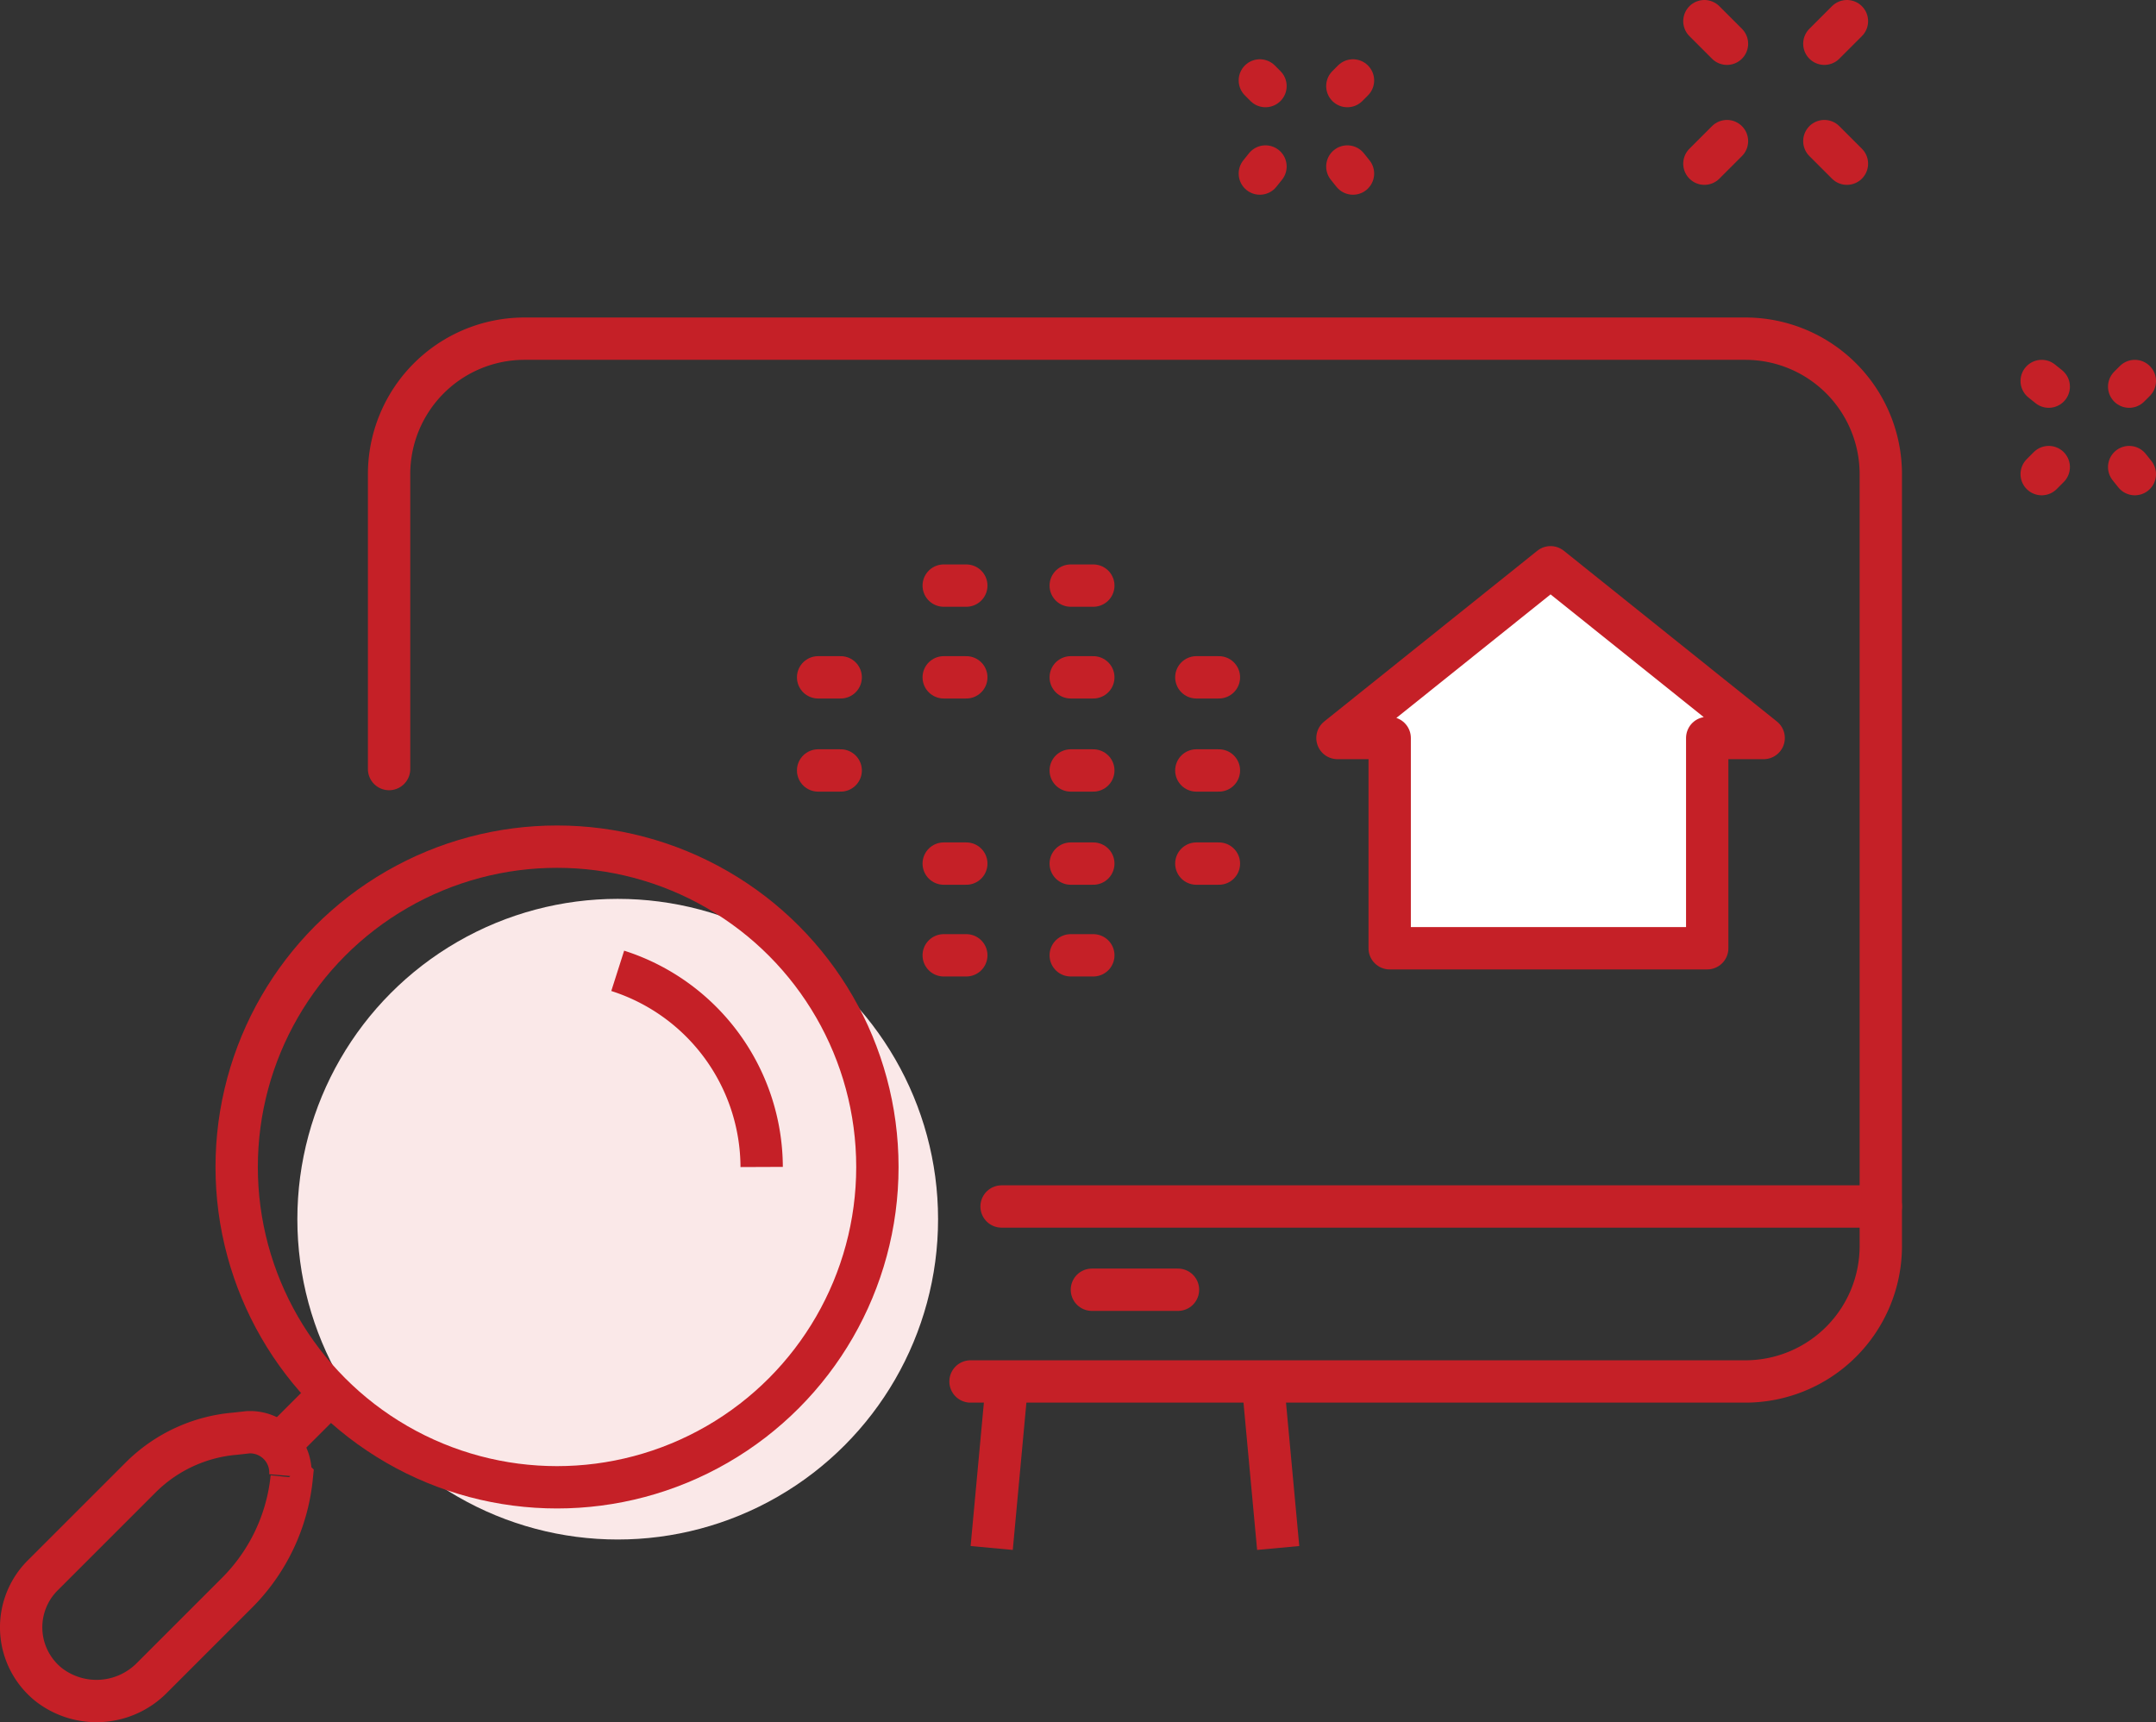 <svg id="Layer_1" data-name="Layer 1" xmlns="http://www.w3.org/2000/svg" viewBox="0 0 152.77 122.06"><rect x="0" y="0" width="152.77" height="122.06" fill="#333333" stroke="none"/><defs><style>.cls-1{fill:#fae8e8;}.cls-2,.cls-3{fill:none;stroke-miterlimit:10;}.cls-2,.cls-3,.cls-4{stroke:#c52027;stroke-width:3px;}.cls-2,.cls-4{stroke-linecap:round;}.cls-4{fill:#fff;stroke-linejoin:round;}</style></defs><circle class="cls-1" cx="43.77" cy="86.4" r="22.7"/><line class="cls-2" x1="75.87" y1="41.5" x2="77.47" y2="41.5"/><path class="cls-2" d="M29.2,55.4V34.5a9.6,9.6,0,0,1,9.6-9.6h86.5a9.6,9.6,0,0,1,9.6,9.6V89.2a9.6,9.6,0,0,1-9.6,9.6H70.4" transform="translate(-1.63 -0.9)"/><line class="cls-2" x1="77.37" y1="91.4" x2="83.47" y2="91.4"/><line class="cls-2" x1="70.97" y1="85.5" x2="133.27" y2="85.5"/><line class="cls-3" x1="70.27" y1="109.7" x2="71.37" y2="97.8"/><line class="cls-3" x1="89.47" y1="97.8" x2="90.57" y2="109.7"/><line class="cls-2" x1="66.87" y1="41.5" x2="68.47" y2="41.5"/><line class="cls-2" x1="75.87" y1="48" x2="77.47" y2="48"/><line class="cls-2" x1="84.77" y1="48" x2="86.37" y2="48"/><line class="cls-2" x1="57.97" y1="48" x2="59.57" y2="48"/><line class="cls-2" x1="66.87" y1="48" x2="68.47" y2="48"/><line class="cls-2" x1="75.87" y1="54.6" x2="77.47" y2="54.6"/><line class="cls-2" x1="84.77" y1="54.6" x2="86.37" y2="54.6"/><line class="cls-2" x1="57.97" y1="54.6" x2="59.57" y2="54.6"/><line class="cls-2" x1="75.87" y1="61.2" x2="77.47" y2="61.2"/><line class="cls-2" x1="84.77" y1="61.2" x2="86.37" y2="61.2"/><line class="cls-2" x1="66.87" y1="61.2" x2="68.47" y2="61.2"/><line class="cls-2" x1="75.87" y1="67.7" x2="77.47" y2="67.7"/><line class="cls-2" x1="66.87" y1="67.7" x2="68.47" y2="67.7"/><line class="cls-2" x1="95.47" y1="6.1" x2="95.87" y2="5.7"/><line class="cls-2" x1="89.27" y1="12.3" x2="89.67" y2="11.8"/><line class="cls-2" x1="95.47" y1="11.8" x2="95.87" y2="12.3"/><line class="cls-2" x1="89.27" y1="5.7" x2="89.67" y2="6.1"/><line class="cls-2" x1="130.87" y1="11.6" x2="129.27" y2="10"/><line class="cls-2" x1="122.37" y1="3.1" x2="120.77" y2="1.5"/><line class="cls-2" x1="120.77" y1="11.6" x2="122.37" y2="10"/><line class="cls-2" x1="129.27" y1="3.1" x2="130.87" y2="1.5"/><line class="cls-2" x1="150.87" y1="27.4" x2="151.27" y2="27"/><line class="cls-2" x1="144.67" y1="33.6" x2="145.17" y2="33.1"/><line class="cls-2" x1="150.87" y1="33.1" x2="151.27" y2="33.6"/><line class="cls-2" x1="144.67" y1="27" x2="145.17" y2="27.4"/><circle class="cls-3" cx="39.47" cy="82.7" r="22.7"/><path class="cls-3" d="M22.2,105.5a2.86,2.86,0,0,0-3-3.1l-.9.1a10.73,10.73,0,0,0-6.7,3.1l-6.9,6.9a5.2,5.2,0,0,0,.4,7.8,5.52,5.52,0,0,0,7.3-.5l6-6a13.47,13.47,0,0,0,3.9-8.2l-.1-.1" transform="translate(-1.63 -0.9)"/><line class="cls-3" x1="19.77" y1="102.4" x2="23.37" y2="98.8"/><path class="cls-3" d="M45.4,69.7A14.65,14.65,0,0,1,55.6,83.6" transform="translate(-1.63 -0.9)"/><polygon class="cls-4" points="120.97 67.2 120.97 52.3 124.97 52.3 109.87 40.2 94.77 52.3 98.47 52.3 98.47 67.2 120.97 67.2"/></svg>